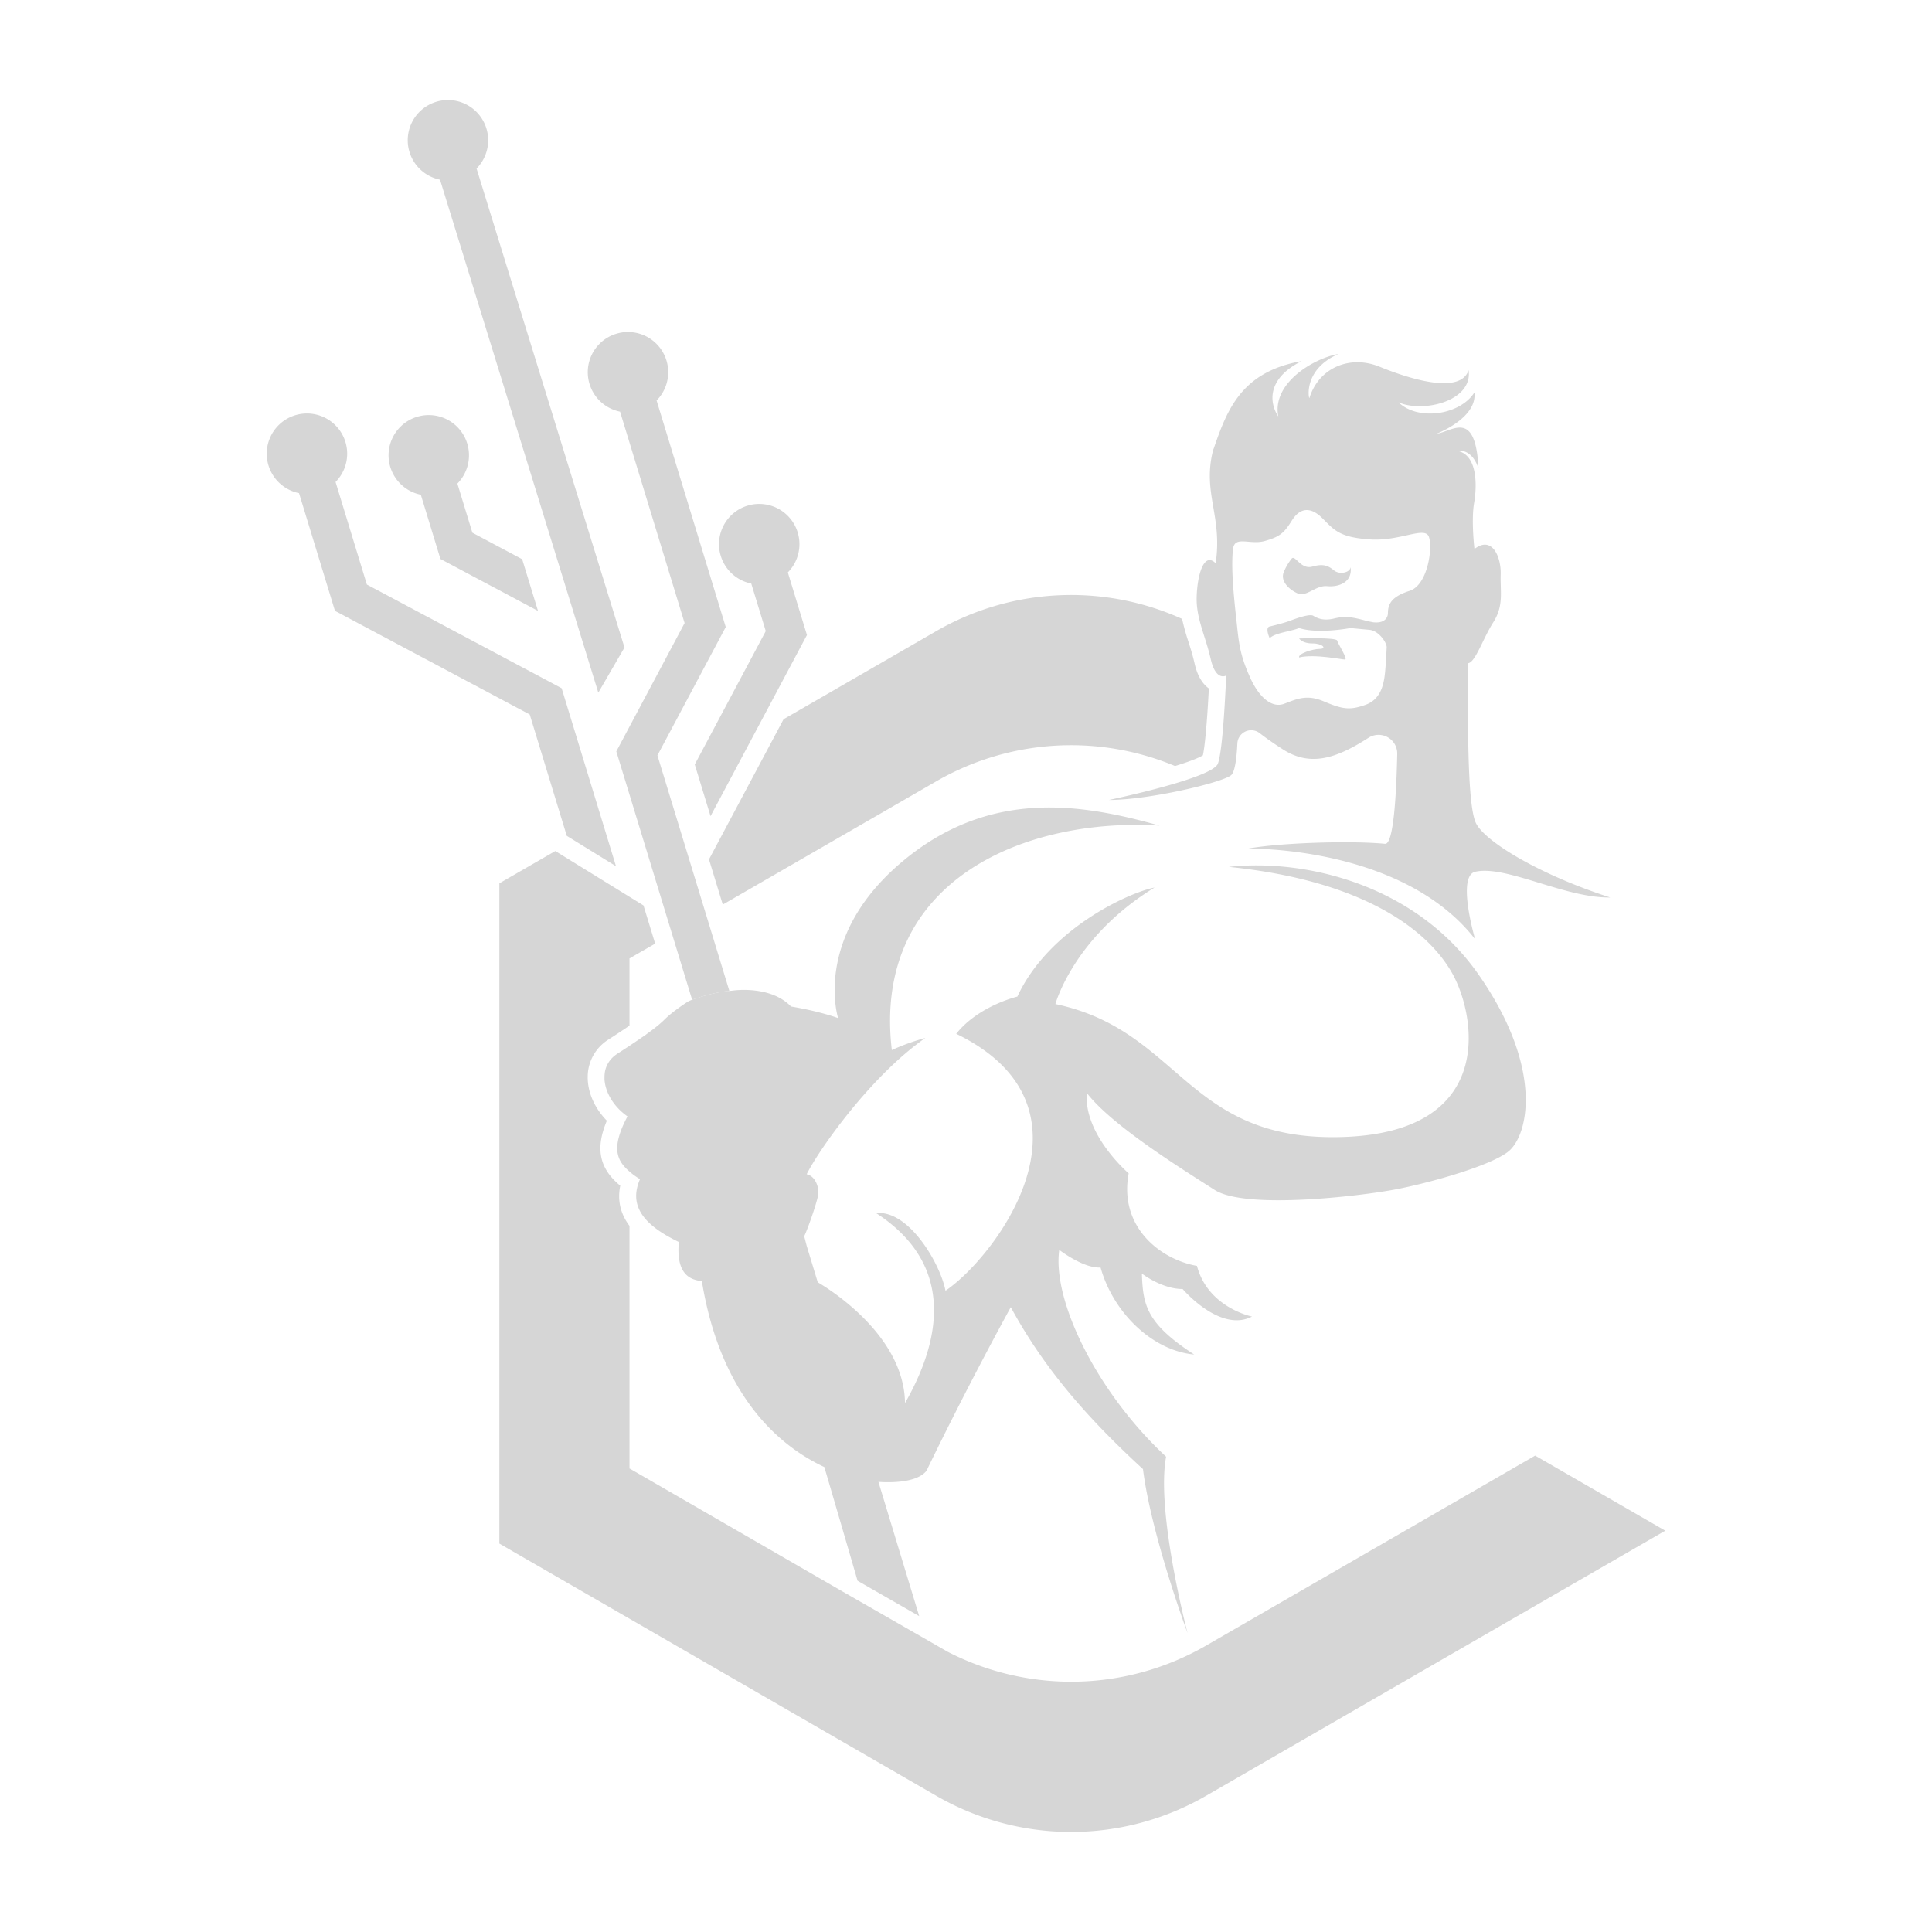<svg id="Layer_1" data-name="Layer 1" xmlns="http://www.w3.org/2000/svg" viewBox="0 0 2000 2000">
    <defs>
        <style>
            .cls-1 {
                fill: #d6d6d6;
            }
        </style>
    </defs>
    <title>clubhero</title>
    <path class="cls-1"
        d="M1216.39,793c13.52-4.17,24.07-8.1,28.85-11.1,2.34-10.54,4.75-40.57,6.15-69.24-10.59-7.59-13.78-21.56-14.93-26.59-1.76-7.71-4-14.91-6.24-21.88a236.42,236.42,0,0,1-6.51-23.52,279.23,279.23,0,0,0-254.49,12.64L811.17,744.53,733.93,889.65l14.28,46.77,221-127.6A279.27,279.27,0,0,1,1216.39,793Z" />
    <path class="cls-1"
        d="M1589.17,1506.83,1248.52,1703.5a279.27,279.27,0,0,1-267.41,6.44l-108.16-62L651.64,1520.14V1269q-14.2-18.93-9.54-41.59c-21.77-17.79-26-38.44-13.89-67.27-12.74-13-20.11-29.65-19.81-45.77a45.52,45.52,0,0,1,21.08-38c7.66-4.94,15.26-9.92,22.16-14.65V992.17l26.57-15.34-12.07-39.5L574.82,881,516.94,914.4v683.51L969.22,1859a279.29,279.29,0,0,0,279.3,0l475.35-274.45Z" />
    <path class="cls-1"
        d="M1343.12,614.19c9.41,4.28,18.81-8.55,30.79-7.41s26.23-4,24.23-19.67c-.57,5.7-11.4,8-17.1,3.42s-10.55-7.41-22.52-4-17.67-12.54-21.38-8.27a55.66,55.66,0,0,0-8.12,13.83C1325.16,601.07,1333.72,609.91,1343.12,614.19Z" />
    <path class="cls-1"
        d="M1366.22,671.72c-7.7.1-22.66,5-21.38,8.88,15.82-3.85,44,2.14,47.47,2.14s-7.27-16.25-8.12-19.67-39.34-2.14-39.34-2.14,3,5.13,13.68,5.13S1373.91,671.63,1366.22,671.72Z" />
    <path class="cls-1"
        d="M423.9,157.34a41.63,41.63,0,1,1,69.43,17.12L646.47,670.29,619.37,717,455.51,186A41.62,41.62,0,0,1,423.9,157.34Zm11.73,354.79,20.3,66.5,101,53.77-16.38-53.52L489,551.43l-15.52-50.84a41.63,41.63,0,1,0-37.82,11.55Zm-55.83,93L347.38,498.94a41.63,41.63,0,1,0-37.82,11.55l37.21,121.87,201.6,107.29,38.36,125.64,50.94,31.43L581.4,712.44Zm397.92-1,15,49.16L719.22,791.39l16.33,53.49,99.8-187.51-19.79-64.82a41.63,41.63,0,1,0-37.82,11.55ZM680.57,782,751.29,649.1,679.7,414.6a41.63,41.63,0,1,0-37.82,11.55L708.69,645,638,777.87l78.48,257.07s21.91-8,38.57-9.09Z" />
    <path class="cls-1"
        d="M1527.71,851.71c-9.55-20.9-7.77-116.88-8.41-165.12,7.7,0,15.39-24.8,26.51-42.33s7.13-31.42,7.7-49.66-9-40.41-27.15-26.3c0,0-3.53-29.43-.36-47.68s3.45-50.1-17.5-53.89c0,0,14.65-3.7,22.06,18.25-3.14-62.15-27.08-38.2-43.62-35.92,0,0,42.48-16,39.34-42.76-15.11,23.66-58.58,29.57-78.54,10.18,25.23,11.16,77.11-1.06,72.55-33.27-8.55,25.66-61.29,9-92.08-3.55s-63,1-72.69,32.35c-.57,1.71-7.2-29.36,30.22-45.61-26.23,4.56-69.27,30.5-62.43,64.71-8.27-12-14-38.27,24.23-57.3-62.42,11-77.19,50.26-91.1,90.55a18.69,18.69,0,0,0-.86,2.51c-10.81,43.5,10.14,67.87,2.87,116.19-12.4-12.4-19.1,12.83-19.67,35.06s9,39.77,14.54,64.06c5.4,23.61,16,17.1,16,17.1s-2.85,75.83-8.55,91.22-112.89,37.63-112.89,37.63c42.19,0,118-18.24,126.57-25.66,4.06-3.52,5.78-18.3,6.46-32.83A14.34,14.34,0,0,1,1304,758.93c6.35,4.9,14.29,10.55,24.1,16.84,28.43,18.21,55.2,9.43,88.54-12a19.33,19.33,0,0,1,29.77,16.66c-.85,39.69-3.6,93.94-12.6,93.08-36.64-3.51-110-.94-142.11,5,0,0,159.64-3.42,235.33,93.73,0,0-19.32-65.32.14-69.79,31.57-7.24,93.08,27.45,139.69,26.6C1592.42,905.1,1536.3,870.5,1527.71,851.71Zm-68.39-240.12c-18.67,6-22.48,13.39-22.55,23.26-.11,5.27-4.28,10.64-15.32,9.32-2-.41-4-.81-6-1.2h0c-15.6-4.33-22.92-5.47-34.41-2.69s-17.82-.57-21.52-2.85-17.33,2.62-24.37,5.27c-5.57,2.1-15.3,4.53-19.14,5.45l-1.64.39c-3.64.88-2.44,6.42,0,12.17,5.3-5.65,22.07-7,30.42-10.57h0c19.88,6.44,53.1,0,53.1,0l19.8,1.87c9.8.93,18,13.46,17.81,18.11-.41,8.26-.86,16.05-1.27,21.17-1.09,13.7-3,32.07-20.77,38.38-16.58,5.9-24.06,4.4-43.37-3.73-17.4-7.32-27.66-2.38-40.62,2.57s-26.17-6.93-35.06-26.51c-9.2-20.27-11.55-31.86-13.68-52.6-1.7-16.51-7.14-58.71-4.28-81.25,1.78-14,17.57-3.77,32.86-8.12s19.71-7.87,27.94-21.06,19.15-15,31.64-2.52,17.74,19.77,49.13,21.94,57.09-14.14,61.17-2.64S1478,605.55,1459.32,611.59Z" />
    <path class="cls-1"
        d="M1530.42,1008.59c-65.85-94.07-181.31-119.73-258.28-111.18C1415,911.95,1480,965,1503.91,1008.59s45.33,164.2-115.46,168.48-165.91-110.32-295.91-137.69c0,0,18.82-69.27,102.63-120.59-26.51,5.13-109.47,42.76-142,112.89,0,0-40.2,9.41-63.29,38.49,156.51,76.12,41.91,230.06-11.12,266-5.13-27.37-37.63-83.81-71.84-80.39,94.93,61.58,54.73,153.09,29.93,196.7-.78-69.35-76.8-117.12-90.31-125.06l-11.51-37.89-2.52-9.8c3.42-6.84,13.68-35.92,14.54-43.62s-3.42-18.82-12-20.53c12.83-25.66,66.42-101.77,122.87-141.11A228.7,228.7,0,0,0,923.21,1087C902.68,911.38,1060.9,846.09,1200.3,854.65c-79.54-22.24-176.18-39.34-267.69,38.49s-65,160.78-65,160.78-18-6.84-48.75-12c-21.38-22.24-59.87-16.53-59.87-16.53s-1.52.14-4,.44c-16.67,1.08-38.57,9.09-38.57,9.09-1.44.59-2.86,1.21-4.19,1.87,0,0-15.39,9.69-24.52,18.81-4.42,4.42-10.85,9.5-18.8,15.19v.1l-6.4,4.38q-2.8,1.92-5.78,3.93l-.4.27-3.63,2.42-1.45,1-1.63,1.07-2,1.29-1.42.93-2.76,1.8-.74.48-3.9,2.53a31,31,0,0,0-2.7,2l-.44.36a27.59,27.59,0,0,0-9,14.12l-.08.32A29.53,29.53,0,0,0,626,1111c0,.08,0,.16,0,.24-.13,1-.21,2.08-.24,3.15,0,.19,0,.38,0,.58s0,.6,0,.9,0,.87,0,1.3c0,.28,0,.56.06.84,0,.47.07.94.13,1.41,0,.24.06.48.1.72.07.52.15,1,.24,1.56,0,.2.08.4.12.61.11.56.22,1.12.36,1.68l.13.52c.15.59.31,1.18.48,1.77l.14.46q.28.9.6,1.8l.17.46q.33.88.69,1.76l.21.51c.24.56.49,1.11.76,1.67l.29.6c.25.51.51,1,.78,1.51l.4.74c.24.43.49.86.74,1.29s.37.63.56.94.42.65.62,1,.52.81.8,1.21l.35.49a59.48,59.48,0,0,0,6.13,7.38l.39.4a63.46,63.46,0,0,0,8.57,7.2c-2.14,4-3.92,7.72-5.39,11.21-1.24,3-2.24,5.7-3,8.29l-.25.84c-.24.83-.45,1.64-.65,2.43-2.13,8.7-1.65,15.62,1,21.53l.07.17c.17.37.35.74.54,1.11,2.47,4.71,6.35,8.77,11.27,12.79l2.34,1.91c2.16,1.58,4.49,3.15,7,4.72-5.82,13.44-5.3,25.47,2.17,36.59.19.27.36.54.55.81,6.9,9.79,19.25,18.88,37.48,27.6-2.92,33.56,11.58,39.11,23.87,40.55,19,116.73,78,169.72,126.78,192.43,11.4,38.85,23.22,79.27,34.39,117.72L951.54,1673l-42.2-139c6,.49,38.93,2.47,49.79-11.49,0,0,37.63-78.68,87.23-169.33,32.5,59.87,75.26,111.18,136.84,167.62,8.55,68.42,46.15,169.77,46.15,169.77s-32.9-125.3-22.21-182.6c-71-65.85-118-161.07-110.61-214.09,0,0,25.09,19.38,42.76,18.24,13.11,46.75,53.59,86.09,96.93,90.08-50.17-32.5-53-51.88-54.16-83.81,0,0,20.53,16,42.19,16,0,0,38.77,45.61,71.84,28.51,0,0-45.61-9.12-57-52.45-38.77-6.84-81-41.05-70.7-95.79,0,0-46.75-39.91-43.33-83.24,26.23,34.21,100.35,79.82,132.28,100.35s149.94,6.5,186.43-.34,103-25.56,119.18-40.71C1583.28,1171.65,1596.27,1102.66,1530.42,1008.59Z" />
</svg>